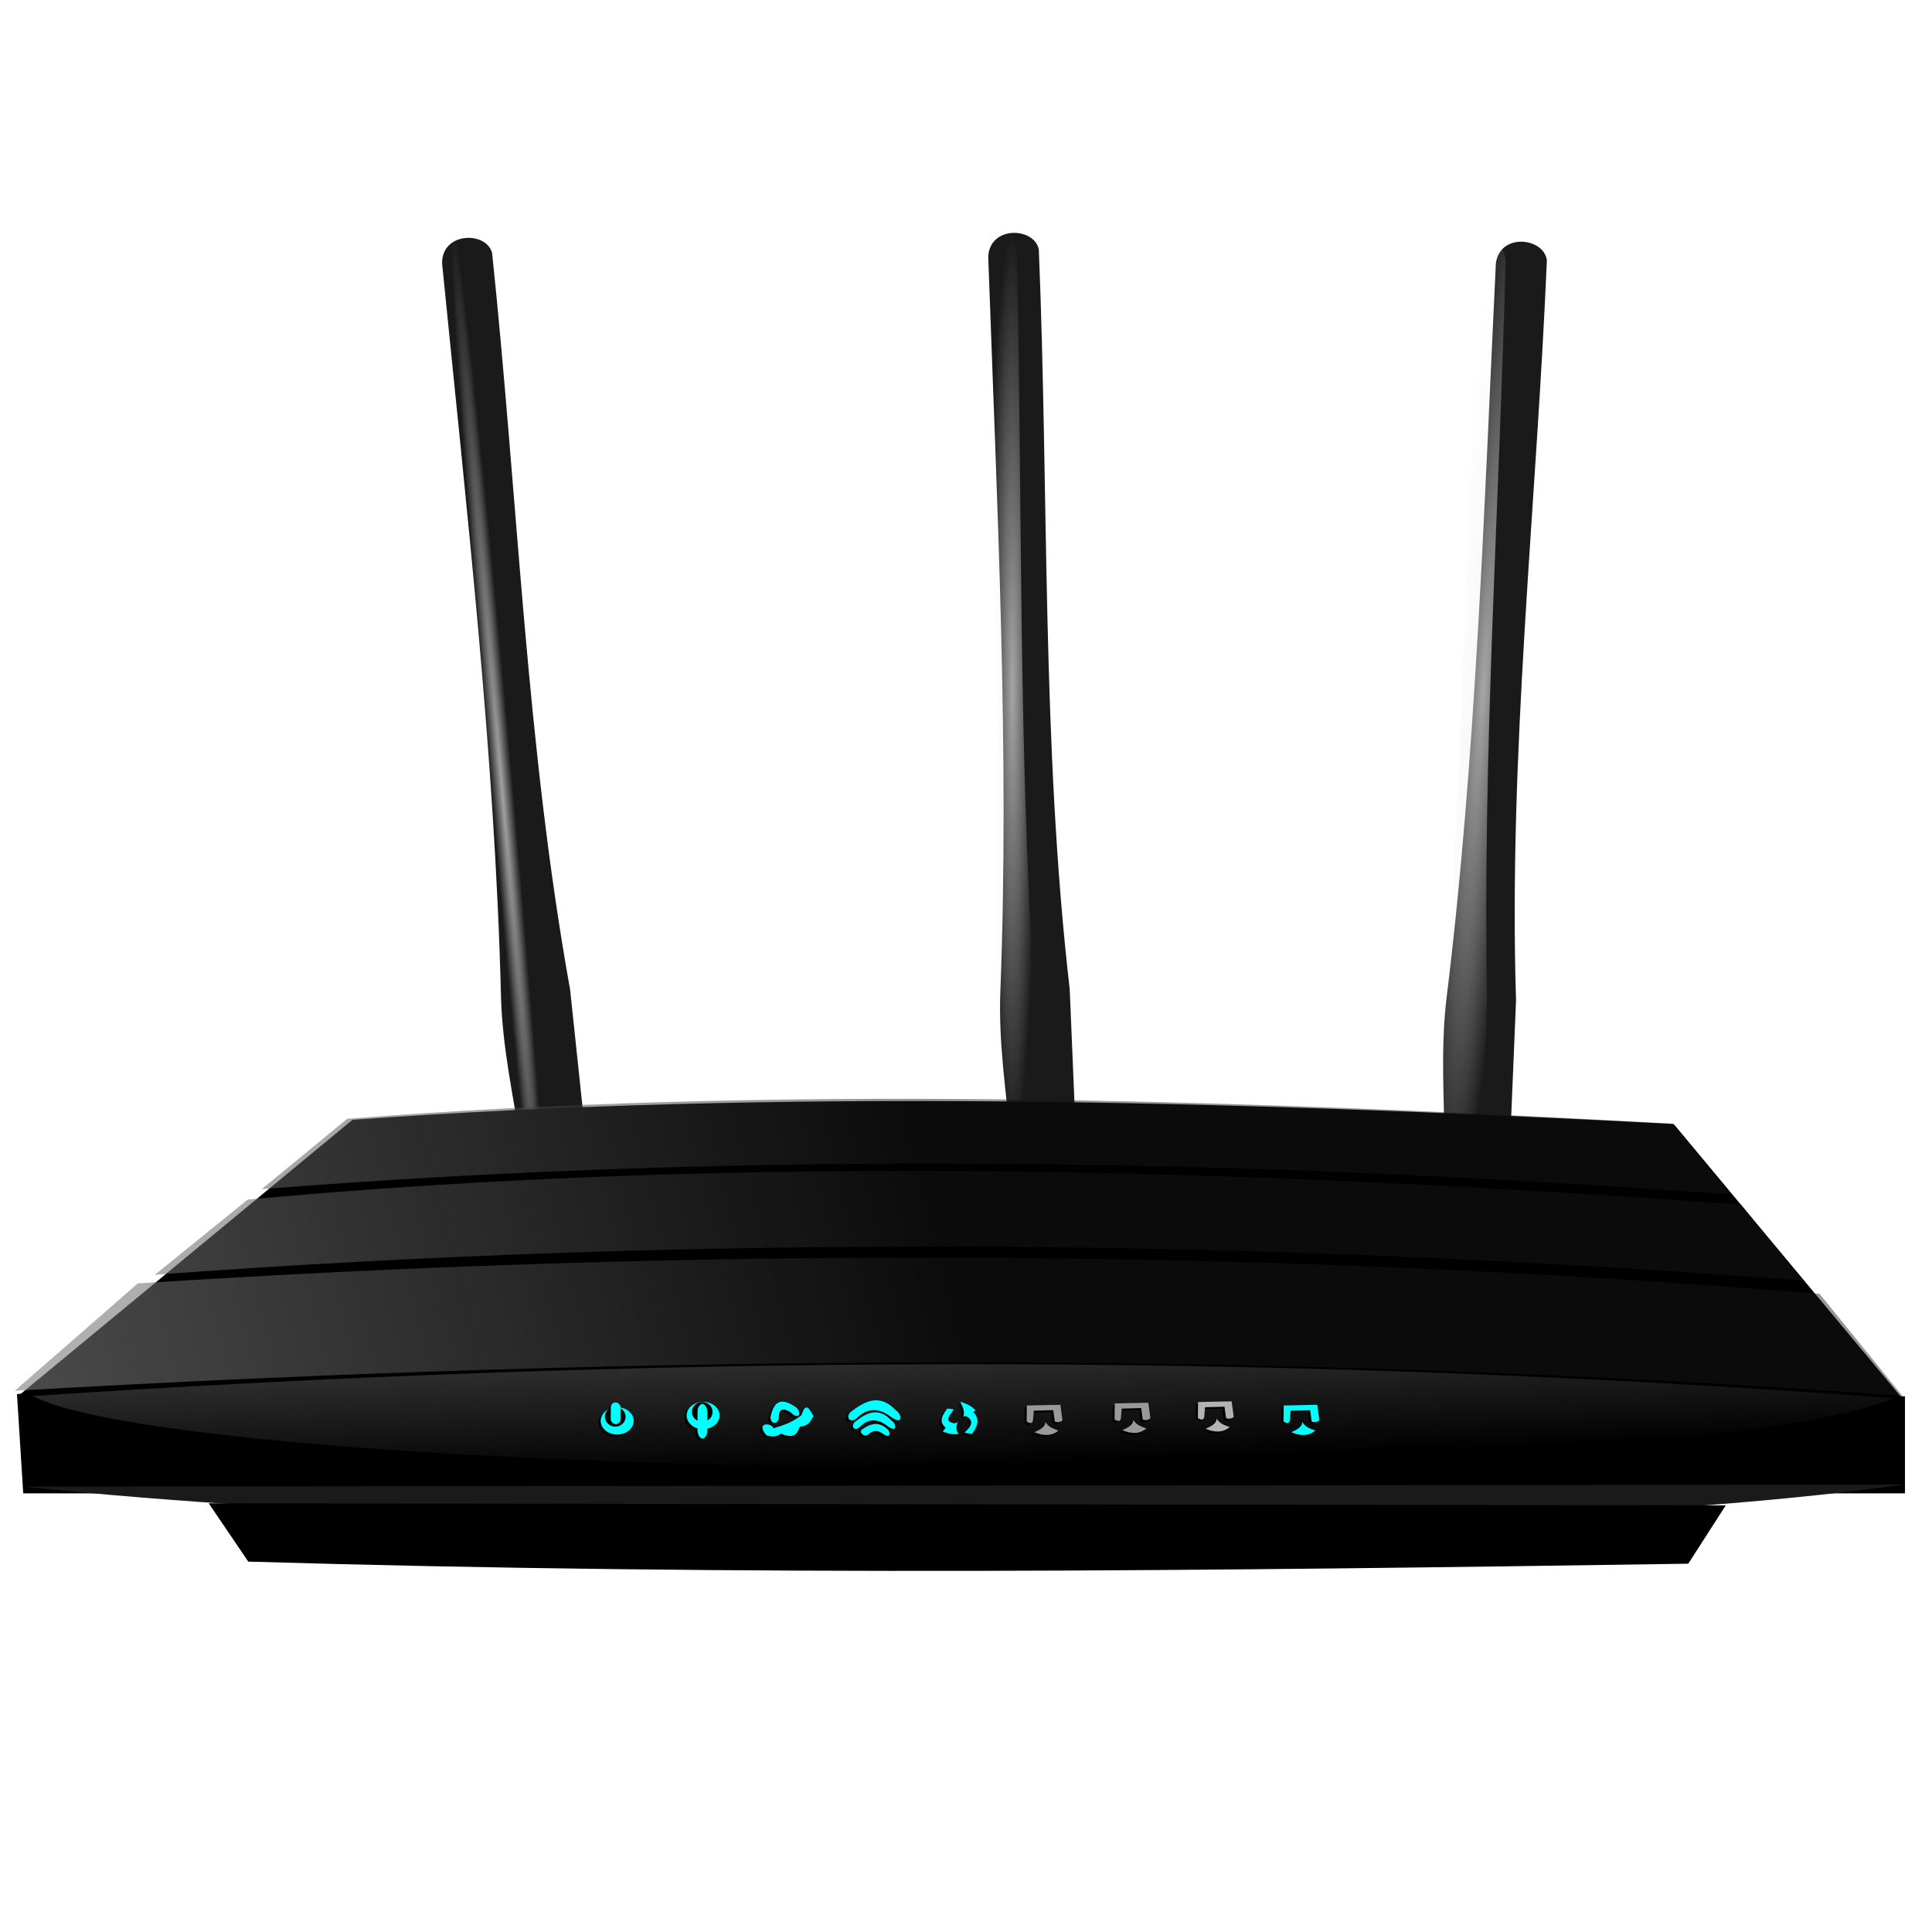 <?xml version="1.0" encoding="UTF-8" standalone="no"?>
<!-- Created with Inkscape (http://www.inkscape.org/) -->

<svg
   xmlns:dc="http://purl.org/dc/elements/1.1/"
   xmlns:cc="http://creativecommons.org/ns#"
   xmlns:rdf="http://www.w3.org/1999/02/22-rdf-syntax-ns#"
   xmlns:svg="http://www.w3.org/2000/svg"
   xmlns="http://www.w3.org/2000/svg"
   xmlns:xlink="http://www.w3.org/1999/xlink"
   xmlns:sodipodi="http://sodipodi.sourceforge.net/DTD/sodipodi-0.dtd"
   xmlns:inkscape="http://www.inkscape.org/namespaces/inkscape"
   width="1000"
   height="1000"
   id="svg2"
   version="1.1"
   inkscape:version="0.48.4 r9939"
   sodipodi:docname="wireless modem.svg">
  <defs
     id="defs4">
    <linearGradient
       inkscape:collect="always"
       id="linearGradient3895">
      <stop
         style="stop-color:#f9f9f9;stop-opacity:1;"
         offset="0"
         id="stop3897" />
      <stop
         style="stop-color:#f9f9f9;stop-opacity:0;"
         offset="1"
         id="stop3899" />
    </linearGradient>
    <linearGradient
       inkscape:collect="always"
       id="linearGradient3881">
      <stop
         style="stop-color:#f2f2f2;stop-opacity:1;"
         offset="0"
         id="stop3883" />
      <stop
         style="stop-color:#f2f2f2;stop-opacity:0;"
         offset="1"
         id="stop3885" />
    </linearGradient>
    <linearGradient
       inkscape:collect="always"
       id="linearGradient3871">
      <stop
         style="stop-color:#f2f2f2;stop-opacity:1;"
         offset="0"
         id="stop3873" />
      <stop
         style="stop-color:#f2f2f2;stop-opacity:0;"
         offset="1"
         id="stop3875" />
    </linearGradient>
    <linearGradient
       inkscape:collect="always"
       id="linearGradient3093">
      <stop
         style="stop-color:#ececec;stop-opacity:1;"
         offset="0"
         id="stop3095" />
      <stop
         style="stop-color:#ececec;stop-opacity:0;"
         offset="1"
         id="stop3097" />
    </linearGradient>
    <linearGradient
       inkscape:collect="always"
       id="linearGradient3083">
      <stop
         style="stop-color:#4d4d4d;stop-opacity:1;"
         offset="0"
         id="stop3085" />
      <stop
         style="stop-color:#4d4d4d;stop-opacity:0;"
         offset="1"
         id="stop3087" />
    </linearGradient>
    <linearGradient
       inkscape:collect="always"
       xlink:href="#linearGradient3083"
       id="linearGradient3089"
       x1="468.965"
       y1="646.949"
       x2="470.734"
       y2="699.155"
       gradientUnits="userSpaceOnUse" />
    <radialGradient
       inkscape:collect="always"
       xlink:href="#linearGradient3093"
       id="radialGradient3099"
       cx="269.876"
       cy="377.508"
       fx="269.876"
       fy="377.508"
       r="30.528"
       gradientTransform="matrix(0.155,-0.014,0.696,7.928,-34.759,-2575.816)"
       gradientUnits="userSpaceOnUse" />
    <radialGradient
       inkscape:collect="always"
       xlink:href="#linearGradient3871"
       id="radialGradient3877"
       cx="494.748"
       cy="368.992"
       fx="494.748"
       fy="368.992"
       r="18.631"
       gradientTransform="matrix(0.563,0,0,10.377,207.86,-3460.09)"
       gradientUnits="userSpaceOnUse" />
    <radialGradient
       inkscape:collect="always"
       xlink:href="#linearGradient3881"
       id="radialGradient3887"
       cx="697.53"
       cy="372.007"
       fx="697.53"
       fy="372.007"
       r="22.02"
       gradientTransform="matrix(0.734,0.05,-0.722,10.511,442.911,-3575.385)"
       gradientUnits="userSpaceOnUse" />
    <linearGradient
       inkscape:collect="always"
       xlink:href="#linearGradient3895"
       id="linearGradient3901"
       x1="-983.056"
       y1="969.915"
       x2="457.462"
       y2="605.362"
       gradientUnits="userSpaceOnUse" />
    <linearGradient
       inkscape:collect="always"
       xlink:href="#linearGradient3895"
       id="linearGradient3903"
       x1="-983.056"
       y1="969.915"
       x2="457.462"
       y2="605.362"
       gradientUnits="userSpaceOnUse" />
    <linearGradient
       inkscape:collect="always"
       xlink:href="#linearGradient3895"
       id="linearGradient3905"
       x1="-983.056"
       y1="969.915"
       x2="457.462"
       y2="605.362"
       gradientUnits="userSpaceOnUse" />
    <filter
       inkscape:collect="always"
       id="filter4077"
       x="-0.138"
       width="1.275"
       y="-0.151"
       height="1.302">
      <feGaussianBlur
         inkscape:collect="always"
         stdDeviation="0.182"
         id="feGaussianBlur4079" />
    </filter>
    <filter
       inkscape:collect="always"
       id="filter4081"
       x="-0.204"
       width="1.408"
       y="-0.224"
       height="1.447">
      <feGaussianBlur
         inkscape:collect="always"
         stdDeviation="0.271"
         id="feGaussianBlur4083" />
    </filter>
    <filter
       inkscape:collect="always"
       id="filter4085"
       x="-0.466"
       width="1.932"
       y="-0.188"
       height="1.377">
      <feGaussianBlur
         inkscape:collect="always"
         stdDeviation="0.193"
         id="feGaussianBlur4087" />
    </filter>
    <filter
       inkscape:collect="always"
       id="filter4089"
       x="-0.138"
       width="1.275"
       y="-0.151"
       height="1.302">
      <feGaussianBlur
         inkscape:collect="always"
         stdDeviation="0.182"
         id="feGaussianBlur4091" />
    </filter>
    <filter
       inkscape:collect="always"
       id="filter4093"
       x="-0.204"
       width="1.408"
       y="-0.224"
       height="1.447">
      <feGaussianBlur
         inkscape:collect="always"
         stdDeviation="0.271"
         id="feGaussianBlur4095" />
    </filter>
    <filter
       inkscape:collect="always"
       id="filter4097"
       x="-0.466"
       width="1.932"
       y="-0.118"
       height="1.236">
      <feGaussianBlur
         inkscape:collect="always"
         stdDeviation="0.193"
         id="feGaussianBlur4099" />
    </filter>
    <filter
       inkscape:collect="always"
       id="filter4101"
       x="-0.09"
       width="1.179"
       y="-0.141"
       height="1.282">
      <feGaussianBlur
         inkscape:collect="always"
         stdDeviation="0.193"
         id="feGaussianBlur4103" />
    </filter>
    <filter
       inkscape:collect="always"
       id="filter4105"
       x="-0.088"
       width="1.175"
       y="-0.204"
       height="1.408">
      <feGaussianBlur
         inkscape:collect="always"
         stdDeviation="0.193"
         id="feGaussianBlur4107" />
    </filter>
    <filter
       inkscape:collect="always"
       id="filter4109"
       x="-0.108"
       width="1.216"
       y="-0.246"
       height="1.491">
      <feGaussianBlur
         inkscape:collect="always"
         stdDeviation="0.193"
         id="feGaussianBlur4111" />
    </filter>
    <filter
       inkscape:collect="always"
       id="filter4113"
       x="-0.16"
       width="1.319"
       y="-0.344"
       height="1.688">
      <feGaussianBlur
         inkscape:collect="always"
         stdDeviation="0.193"
         id="feGaussianBlur4115" />
    </filter>
    <filter
       inkscape:collect="always"
       id="filter4117"
       x="-0.159"
       width="1.318"
       y="-0.193"
       height="1.386">
      <feGaussianBlur
         inkscape:collect="always"
         stdDeviation="0.193"
         id="feGaussianBlur4119" />
    </filter>
    <filter
       inkscape:collect="always"
       id="filter4121"
       x="-0.268"
       width="1.536"
       y="-0.126"
       height="1.253">
      <feGaussianBlur
         inkscape:collect="always"
         stdDeviation="0.193"
         id="feGaussianBlur4123" />
    </filter>
    <filter
       inkscape:collect="always"
       id="filter4125"
       x="-0.267"
       width="1.533"
       y="-0.159"
       height="1.318">
      <feGaussianBlur
         inkscape:collect="always"
         stdDeviation="0.193"
         id="feGaussianBlur4127" />
    </filter>
    <filter
       inkscape:collect="always"
       id="filter4129"
       x="-0.128"
       width="1.255"
       y="-0.225"
       height="1.449">
      <feGaussianBlur
         inkscape:collect="always"
         stdDeviation="0.193"
         id="feGaussianBlur4131" />
    </filter>
    <filter
       inkscape:collect="always"
       id="filter4133"
       x="-0.19"
       width="1.379"
       y="-0.316"
       height="1.631">
      <feGaussianBlur
         inkscape:collect="always"
         stdDeviation="0.193"
         id="feGaussianBlur4135" />
    </filter>
    <filter
       inkscape:collect="always"
       id="filter4137"
       x="-0.128"
       width="1.255"
       y="-0.225"
       height="1.449">
      <feGaussianBlur
         inkscape:collect="always"
         stdDeviation="0.193"
         id="feGaussianBlur4139" />
    </filter>
    <filter
       inkscape:collect="always"
       id="filter4141"
       x="-0.19"
       width="1.379"
       y="-0.316"
       height="1.631">
      <feGaussianBlur
         inkscape:collect="always"
         stdDeviation="0.193"
         id="feGaussianBlur4143" />
    </filter>
    <filter
       inkscape:collect="always"
       id="filter4145"
       x="-0.128"
       width="1.255"
       y="-0.225"
       height="1.449">
      <feGaussianBlur
         inkscape:collect="always"
         stdDeviation="0.193"
         id="feGaussianBlur4147" />
    </filter>
    <filter
       inkscape:collect="always"
       id="filter4149"
       x="-0.19"
       width="1.379"
       y="-0.316"
       height="1.631">
      <feGaussianBlur
         inkscape:collect="always"
         stdDeviation="0.193"
         id="feGaussianBlur4151" />
    </filter>
    <filter
       inkscape:collect="always"
       id="filter4153"
       x="-0.128"
       width="1.255"
       y="-0.225"
       height="1.449">
      <feGaussianBlur
         inkscape:collect="always"
         stdDeviation="0.193"
         id="feGaussianBlur4155" />
    </filter>
    <filter
       inkscape:collect="always"
       id="filter4157"
       x="-0.19"
       width="1.379"
       y="-0.316"
       height="1.631">
      <feGaussianBlur
         inkscape:collect="always"
         stdDeviation="0.193"
         id="feGaussianBlur4159" />
    </filter>
    <radialGradient
       inkscape:collect="always"
       xlink:href="#linearGradient3093"
       id="radialGradient4426"
       gradientUnits="userSpaceOnUse"
       gradientTransform="matrix(0.155,-0.014,0.696,7.928,-34.759,-2575.816)"
       cx="269.876"
       cy="377.508"
       fx="269.876"
       fy="377.508"
       r="30.528" />
    <radialGradient
       inkscape:collect="always"
       xlink:href="#linearGradient3871"
       id="radialGradient4428"
       gradientUnits="userSpaceOnUse"
       gradientTransform="matrix(0.563,0,0,10.377,207.86,-3460.09)"
       cx="494.748"
       cy="368.992"
       fx="494.748"
       fy="368.992"
       r="18.631" />
    <radialGradient
       inkscape:collect="always"
       xlink:href="#linearGradient3881"
       id="radialGradient4430"
       gradientUnits="userSpaceOnUse"
       gradientTransform="matrix(0.734,0.05,-0.722,10.511,442.911,-3575.385)"
       cx="697.53"
       cy="372.007"
       fx="697.53"
       fy="372.007"
       r="22.02" />
    <linearGradient
       inkscape:collect="always"
       xlink:href="#linearGradient3083"
       id="linearGradient4432"
       gradientUnits="userSpaceOnUse"
       x1="468.965"
       y1="646.949"
       x2="470.734"
       y2="699.155" />
    <linearGradient
       inkscape:collect="always"
       xlink:href="#linearGradient3895"
       id="linearGradient4434"
       gradientUnits="userSpaceOnUse"
       x1="-983.056"
       y1="969.915"
       x2="457.462"
       y2="605.362" />
    <linearGradient
       inkscape:collect="always"
       xlink:href="#linearGradient3895"
       id="linearGradient4436"
       gradientUnits="userSpaceOnUse"
       x1="-983.056"
       y1="969.915"
       x2="457.462"
       y2="605.362" />
    <linearGradient
       inkscape:collect="always"
       xlink:href="#linearGradient3895"
       id="linearGradient4438"
       gradientUnits="userSpaceOnUse"
       x1="-983.056"
       y1="969.915"
       x2="457.462"
       y2="605.362" />
  </defs>
  <sodipodi:namedview
     id="base"
     pagecolor="#ffffff"
     bordercolor="#666666"
     borderopacity="1.0"
     inkscape:pageopacity="0.0"
     inkscape:pageshadow="2"
     inkscape:zoom="0.38105368"
     inkscape:cx="-527.59066"
     inkscape:cy="460.024"
     inkscape:document-units="px"
     inkscape:current-layer="layer2"
     showgrid="false"
     inkscape:window-width="1366"
     inkscape:window-height="702"
     inkscape:window-x="0"
     inkscape:window-y="27"
     inkscape:window-maximized="1" />
  <g
     inkscape:label="Layer 1"
     inkscape:groupmode="layer"
     id="layer1"
     transform="translate(0,-52.362)" />
  <g
     inkscape:groupmode="layer"
     id="layer2"
     inkscape:label="Layer">
    <g
       id="g4363"
       transform="matrix(1.219,0,0,1.219,-68.874,-93.594)">
      <path
         sodipodi:nodetypes="cccccsc"
         inkscape:connector-curvature="0"
         id="path3054"
         d="m 691.66,188.616 c 1.77,-13.274 20.587,-10.862 21.655,-1.263 -4.45,104.757 -16.359,209.475 -13.094,314.273 l -2.648,63.558 -27.653,-0.52 c -0.193,-21.417 -1.775,-43.129 0.868,-64.647 12.454,-101.412 15.875,-207.842 20.872,-311.4 z"
         style="fill:#1a1a1a;stroke:none" />
      <path
         sodipodi:nodetypes="cccccsc"
         inkscape:connector-curvature="0"
         id="path3050"
         d="m 244.215,188.603 c -0.195,-13.39 18.772,-13.763 21.236,-4.424 10.955,104.278 14.527,209.61 33.12,312.797 l 6.698,63.259 -27.43,3.539 c -3.331,-21.158 -8.078,-42.403 -8.619,-64.076 -2.547,-102.142 -14.766,-207.924 -25.005,-311.096 z"
         style="fill:#1a1a1a;stroke:none" />
      <path
         style="opacity:0.65;fill:url(#radialGradient4426);fill-opacity:1;stroke:none"
         d="m 244.215,188.603 c -0.195,-13.39 18.772,-13.763 21.236,-4.424 10.955,104.278 14.527,209.61 33.12,312.797 l 6.698,63.259 -27.43,3.539 c -3.331,-21.158 -8.078,-42.403 -8.619,-64.076 -2.547,-102.142 -14.766,-207.924 -25.005,-311.096 z"
         id="path3091"
         inkscape:connector-curvature="0"
         sodipodi:nodetypes="cccccsc" />
      <path
         style="fill:#1a1a1a;stroke:none"
         d="m 476.117,185.777 c 0.658,-13.375 19.61,-12.539 21.475,-3.063 4.292,104.764 1.148,210.11 13.132,314.271 l 2.656,63.558 -27.6,1.785 c -1.976,-21.327 -5.361,-42.831 -4.52,-64.495 3.963,-102.097 -1.494,-208.442 -5.142,-312.057 z"
         id="path3052"
         inkscape:connector-curvature="0"
         sodipodi:nodetypes="cccccsc" />
      <path
         sodipodi:nodetypes="cccccsc"
         inkscape:connector-curvature="0"
         id="path3101"
         d="m 476.117,185.777 c 0.371,-13.375 11.049,-12.539 12.099,-3.063 2.418,104.764 0.647,210.11 7.399,314.271 l 1.496,63.558 -15.55,1.785 c -1.114,-21.327 -3.021,-42.831 -2.547,-64.495 2.233,-102.097 -0.842,-208.442 -2.897,-312.057 z"
         style="opacity:0.65;fill:url(#radialGradient4428);fill-opacity:1;stroke:none" />
      <path
         style="opacity:0.65;fill:url(#radialGradient4430);fill-opacity:1;stroke:none"
         d="m 682.756,188.616 c 1.066,-13.274 12.397,-10.862 13.041,-1.263 -2.68,104.757 -9.851,209.475 -7.885,314.273 l -1.595,63.558 -16.652,-0.52 c -0.116,-21.417 -1.069,-43.129 0.523,-64.647 7.5,-101.412 9.56,-207.842 12.569,-311.4 z"
         id="path3879"
         inkscape:connector-curvature="0"
         sodipodi:nodetypes="cccccsc" />
      <path
         sodipodi:nodetypes="ccccc"
         inkscape:connector-curvature="0"
         id="path2997"
         d="M 206.167,552.272 63.708,669.955 C 330.635,650.777 597.561,651.645 864.487,670.84 L 767.155,554.041 c -190.354,-9.993 -378.912,-14.957 -560.988,-1.77 z"
         style="fill:#000000;stroke:none" />
      <path
         sodipodi:nodetypes="ccccc"
         inkscape:connector-curvature="0"
         id="path2999"
         d="m 865.372,669.708 0,41.164 -799.009,0 -2.655,-42.168 C 326.259,648.724 592.82,646.185 865.372,669.708 z"
         style="fill:#000000;stroke:none" />
      <path
         sodipodi:nodetypes="cccc"
         inkscape:connector-curvature="0"
         id="path3001"
         d="M 66.363,708.003 865.372,707.118 C 737.391,724.569 598.744,721.872 465.425,729.239 332.407,722.173 201.118,722.019 66.363,708.003 z"
         style="fill:#1a1a1a;stroke:none" />
      <path
         sodipodi:nodetypes="ccccc"
         inkscape:connector-curvature="0"
         id="path3003"
         d="m 145.114,715.082 16.812,24.775 c 211.277,6.27 411.731,3.882 611.424,0.885 l 15.927,-24.775 z"
         style="fill:#000000;stroke:none" />
      <path
         sodipodi:nodetypes="ccccc"
         inkscape:connector-curvature="0"
         id="path3005"
         d="m 115.029,621.731 -52.205,45.569 c 271.829,-15.647 539.616,-17.149 801.443,2.212 L 829.094,626.156 C 587.568,606.281 349.885,606.587 115.029,621.731 z"
         style="opacity:0.45;fill:#1a1a1a;fill-opacity:1;stroke:none" />
      <path
         sodipodi:nodetypes="ccccc"
         inkscape:connector-curvature="0"
         id="path3007"
         d="m 161.737,586.116 -39.418,31.909 c 232.316,-17.062 465.521,-15.469 699.505,2.503 L 795.859,588.306 C 583.07,572.719 371.205,566.827 161.737,586.116 z"
         style="opacity:0.45;fill:#1a1a1a;fill-opacity:1;stroke:none" />
      <path
         sodipodi:nodetypes="ccccc"
         inkscape:connector-curvature="0"
         id="path3009"
         d="m 167.677,581.692 36.278,-29.863 c 179.604,-14.116 369.652,-8.649 562.497,2.064 l 24.401,30.032 C 583.128,568.734 375.403,565.234 167.677,581.692 z"
         style="opacity:0.45;fill:#1a1a1a;fill-opacity:1;stroke:none" />
      <path
         id="path3011"
         d="m 460.781,656.031 c -131.251,0.166 -261.273,4.975 -390.344,13.5 32.28,17.275 197.225,30.406 395.875,30.406 194.947,0 357.439,-12.67 393.938,-29.469 C 725.721,660.375 592.634,655.864 460.781,656.031 z"
         style="opacity:0.65;fill:url(#linearGradient4432);fill-opacity:1;stroke:none"
         inkscape:connector-curvature="0" />
      <path
         style="fill:url(#linearGradient4434);fill-opacity:1;stroke:none"
         d="m 167.677,581.692 36.278,-29.863 c 179.604,-14.116 369.652,-8.649 562.497,2.064 l 24.401,30.032 C 583.128,568.734 375.403,565.234 167.677,581.692 z"
         id="path3889"
         inkscape:connector-curvature="0"
         sodipodi:nodetypes="ccccc" />
      <path
         style="fill:url(#linearGradient4436);fill-opacity:1;stroke:none"
         d="m 161.737,586.116 -39.418,31.909 c 232.316,-17.062 465.521,-15.469 699.505,2.503 L 795.859,588.306 C 583.07,572.719 371.205,566.827 161.737,586.116 z"
         id="path3891"
         inkscape:connector-curvature="0"
         sodipodi:nodetypes="ccccc" />
      <path
         style="fill:url(#linearGradient4438);fill-opacity:1;stroke:none"
         d="m 115.029,621.731 -52.205,45.569 c 271.829,-15.647 539.616,-17.149 801.443,2.212 L 829.094,626.156 C 587.568,606.281 349.885,606.587 115.029,621.731 z"
         id="path3893"
         inkscape:connector-curvature="0"
         sodipodi:nodetypes="ccccc" />
      <g
         transform="translate(1.312,0)"
         id="g4223">
        <g
           id="g4161"
           transform="matrix(4.188,0,0,3.744,2332.869,488.016)">
          <path
             sodipodi:type="arc"
             style="fill:#000000;fill-opacity:1;stroke:none;filter:url(#filter4077)"
             id="path3951"
             sodipodi:cx="-481.28314"
             sodipodi:cy="51.383743"
             sodipodi:rx="1.5899446"
             sodipodi:ry="1.4516885"
             d="m -479.693,51.384 c 0,0.802 -0.712,1.452 -1.59,1.452 -0.878,0 -1.59,-0.65 -1.59,-1.452 0,-0.802 0.712,-1.452 1.59,-1.452 0.878,0 1.59,0.65 1.59,1.452 z"
             transform="matrix(1.052,0,0,1.067,24.806,-3.301)" />
          <path
             transform="matrix(0.661,0,0,0.771,-163.573,11.441)"
             d="m -479.693,51.384 c 0,0.802 -0.712,1.452 -1.59,1.452 -0.878,0 -1.59,-0.65 -1.59,-1.452 0,-0.802 0.712,-1.452 1.59,-1.452 0.878,0 1.59,0.65 1.59,1.452 z"
             sodipodi:ry="1.4516885"
             sodipodi:rx="1.5899446"
             sodipodi:cy="51.383743"
             sodipodi:cx="-481.28314"
             id="path3953"
             style="fill:#000000;fill-opacity:1;stroke:none;filter:url(#filter4081)"
             sodipodi:type="arc" />
          <rect
             style="fill:#000000;fill-opacity:1;stroke:none;filter:url(#filter4085)"
             id="rect3955"
             width="0.995"
             height="2.461"
             x="-482.154"
             y="49.434"
             ry="0.561" />
          <path
             transform="matrix(1.052,0,0,1.067,33.516,-3.909)"
             d="m -479.693,51.384 c 0,0.802 -0.712,1.452 -1.59,1.452 -0.878,0 -1.59,-0.65 -1.59,-1.452 0,-0.802 0.712,-1.452 1.59,-1.452 0.878,0 1.59,0.65 1.59,1.452 z"
             sodipodi:ry="1.4516885"
             sodipodi:rx="1.5899446"
             sodipodi:cy="51.383743"
             sodipodi:cx="-481.28314"
             id="path3957"
             style="fill:#000000;fill-opacity:1;stroke:none;filter:url(#filter4089)"
             sodipodi:type="arc" />
          <path
             sodipodi:type="arc"
             style="fill:#000000;fill-opacity:1;stroke:none;filter:url(#filter4093)"
             id="path3959"
             sodipodi:cx="-481.28314"
             sodipodi:cy="51.383743"
             sodipodi:rx="1.5899446"
             sodipodi:ry="1.4516885"
             d="m -479.693,51.384 c 0,0.802 -0.712,1.452 -1.59,1.452 -0.878,0 -1.59,-0.65 -1.59,-1.452 0,-0.802 0.712,-1.452 1.59,-1.452 0.878,0 1.59,0.65 1.59,1.452 z"
             transform="matrix(0.661,0,0,0.771,-154.752,10.888)" />
          <rect
             ry="0.895"
             y="49.6"
             x="-473.361"
             height="3.926"
             width="0.995"
             id="rect3961"
             style="fill:#000000;fill-opacity:1;stroke:none;filter:url(#filter4097)" />
          <path
             style="fill:#000000;stroke:none;filter:url(#filter4101)"
             d="m -465.674,52.365 c 1.036,-0.325 2.032,-0.73 2.848,-1.493 0.455,-1.585 0.833,-0.665 1.217,0.111 -0.281,0.591 -0.569,1.175 -1.355,1.189 -0.311,0.641 -0.423,1.504 -1.936,0.802 -0.318,0.235 -0.643,0.463 -1.466,0.194 -1.187,-1.538 0.552,-1.451 0.691,-0.802 z"
             id="path3963"
             inkscape:connector-curvature="0"
             sodipodi:nodetypes="ccccccc" />
          <path
             style="fill:#000000;stroke:none;filter:url(#filter4105)"
             d="m -457.157,51.149 c 1.076,-1.145 2.233,-1.094 3.456,-0.028 1.196,0.937 1.096,-0.334 0.415,-0.83 -1.5,-1.766 -2.942,-1.15 -4.369,0.083 -0.854,0.571 -0.273,1.626 0.498,0.774 z"
             id="path3965"
             inkscape:connector-curvature="0"
             sodipodi:nodetypes="ccccc" />
          <path
             sodipodi:nodetypes="ccccc"
             inkscape:connector-curvature="0"
             id="path3967"
             d="m -456.861,52.171 c 0.874,-0.95 1.813,-0.908 2.806,-0.023 0.972,0.777 0.89,-0.277 0.337,-0.688 -1.218,-1.465 -2.389,-0.954 -3.547,0.069 -0.694,0.474 -0.222,1.349 0.404,0.642 z"
             style="fill:#000000;stroke:none;filter:url(#filter4109)" />
          <path
             style="fill:#000000;stroke:none;filter:url(#filter4113)"
             d="m -456.041,53.054 c 0.604,-0.561 0.949,-0.48 1.636,0.042 0.672,0.459 0.615,-0.44 0.233,-0.683 -0.842,-0.864 -1.651,-0.563 -2.452,0.041 -0.48,0.28 0.151,1.017 0.584,0.6 z"
             id="path3969"
             inkscape:connector-curvature="0"
             sodipodi:nodetypes="ccccc" />
          <path
             style="fill:#000000;stroke:none;filter:url(#filter4117)"
             d="m -463.932,50.54 c -0.741,-0.515 -1.148,-0.379 -1.189,0.47 0.097,0.81 -0.811,1.097 -0.843,0.097 0.393,-2.236 1.418,-2.054 2.655,-1.065 0.548,0.688 0.186,1.421 -0.622,0.498 z"
             id="path3971"
             inkscape:connector-curvature="0"
             sodipodi:nodetypes="ccccc" />
          <path
             style="fill:#000000;stroke:none;filter:url(#filter4121)"
             d="m -446.133,50.978 -0.277,0.055 c 0.199,-0.718 -0.138,-1.149 -0.296,-1.676 0.563,0.201 1.115,0.433 1.55,0.993 l -0.258,0.158 c 0.715,0.779 0.469,1.633 -0.138,2.516 l -0.747,-0.166 c 0.641,-0.656 1.069,-1.301 0.166,-1.88 z"
             id="path3973"
             inkscape:connector-curvature="0"
             sodipodi:nodetypes="cccccccc" />
          <path
             style="fill:#000000;stroke:none;filter:url(#filter4125)"
             d="m -447.286,51.812 0.304,-0.138 c -0.204,0.531 -0.18,0.978 0.111,1.327 -0.64,0.117 -1.146,-0.059 -1.631,-0.277 l 0.304,-0.415 c -0.767,-0.728 -0.317,-1.456 0.166,-2.184 l 0.636,0.083 c -0.199,0.583 -1.186,1.329 0.111,1.604 z"
             id="path3975"
             inkscape:connector-curvature="0"
             sodipodi:nodetypes="cccccccc" />
          <path
             style="fill:#000000;stroke:none;filter:url(#filter4129)"
             d="m -413.304,51.463 0.078,-1.095 1.975,-0.059 0.156,1.29 c 0.238,0.11 0.492,0.116 0.782,-0.137 l -0.215,-1.76 -3.402,0.078 -0.019,1.818 c 0.33,0.23 0.575,0.257 0.645,-0.137 z"
             id="path3977"
             inkscape:connector-curvature="0"
             sodipodi:nodetypes="ccccccccc" />
          <path
             style="fill:#000000;stroke:none;filter:url(#filter4133)"
             d="m -413.167,52.812 c 0.935,0.44 1.769,0.458 2.444,-0.196 -0.523,-0.198 -1.042,-0.403 -1.31,-0.958 -0.05,0.581 -0.572,0.88 -1.134,1.154 z"
             id="path3979"
             inkscape:connector-curvature="0"
             sodipodi:nodetypes="cccc" />
          <path
             sodipodi:nodetypes="ccccccccc"
             inkscape:connector-curvature="0"
             id="path3981"
             d="m -421.985,51.072 0.078,-1.095 1.975,-0.059 0.156,1.29 c 0.238,0.11 0.492,0.116 0.782,-0.137 l -0.215,-1.76 -3.402,0.078 -0.019,1.818 c 0.33,0.23 0.575,0.257 0.645,-0.137 z"
             style="fill:#000000;stroke:none;filter:url(#filter4137)" />
          <path
             sodipodi:nodetypes="cccc"
             inkscape:connector-curvature="0"
             id="path3983"
             d="m -421.848,52.421 c 0.935,0.44 1.769,0.458 2.444,-0.196 -0.523,-0.198 -1.042,-0.403 -1.31,-0.958 -0.05,0.581 -0.572,0.88 -1.134,1.154 z"
             style="fill:#000000;stroke:none;filter:url(#filter4141)" />
          <path
             style="fill:#000000;stroke:none;filter:url(#filter4145)"
             d="m -430.432,51.228 0.078,-1.095 1.975,-0.059 0.156,1.29 c 0.238,0.11 0.492,0.116 0.782,-0.137 l -0.215,-1.76 -3.402,0.078 -0.019,1.818 c 0.33,0.23 0.575,0.257 0.645,-0.137 z"
             id="path3985"
             inkscape:connector-curvature="0"
             sodipodi:nodetypes="ccccccccc" />
          <path
             style="fill:#000000;stroke:none;filter:url(#filter4149)"
             d="m -430.295,52.577 c 0.935,0.44 1.769,0.458 2.444,-0.196 -0.523,-0.198 -1.042,-0.403 -1.31,-0.958 -0.05,0.581 -0.572,0.88 -1.134,1.154 z"
             id="path3987"
             inkscape:connector-curvature="0"
             sodipodi:nodetypes="cccc" />
          <path
             sodipodi:nodetypes="ccccccccc"
             inkscape:connector-curvature="0"
             id="path3989"
             d="m -439.348,51.463 0.078,-1.095 1.975,-0.059 0.156,1.29 c 0.238,0.11 0.492,0.116 0.782,-0.137 l -0.215,-1.76 -3.402,0.078 -0.019,1.818 c 0.33,0.23 0.575,0.257 0.645,-0.137 z"
             style="fill:#000000;stroke:none;filter:url(#filter4153)" />
          <path
             sodipodi:nodetypes="cccc"
             inkscape:connector-curvature="0"
             id="path3991"
             d="m -439.211,52.812 c 0.935,0.44 1.769,0.458 2.444,-0.196 -0.523,-0.198 -1.042,-0.403 -1.31,-0.958 -0.05,0.581 -0.572,0.88 -1.134,1.154 z"
             style="fill:#000000;stroke:none;filter:url(#filter4157)" />
          <path
             transform="matrix(1.052,0,0,1.067,25.027,-3.522)"
             d="m -479.693,51.384 c 0,0.802 -0.712,1.452 -1.59,1.452 -0.878,0 -1.59,-0.65 -1.59,-1.452 0,-0.802 0.712,-1.452 1.59,-1.452 0.878,0 1.59,0.65 1.59,1.452 z"
             sodipodi:ry="1.4516885"
             sodipodi:rx="1.5899446"
             sodipodi:cy="51.383743"
             sodipodi:cx="-481.28314"
             id="path3907"
             style="fill:#00ffff;fill-opacity:1;stroke:none"
             sodipodi:type="arc" />
          <path
             sodipodi:type="arc"
             style="fill:#000000;fill-opacity:1;stroke:none"
             id="path3909"
             sodipodi:cx="-481.28314"
             sodipodi:cy="51.383743"
             sodipodi:rx="1.5899446"
             sodipodi:ry="1.4516885"
             d="m -479.693,51.384 c 0,0.802 -0.712,1.452 -1.59,1.452 -0.878,0 -1.59,-0.65 -1.59,-1.452 0,-0.802 0.712,-1.452 1.59,-1.452 0.878,0 1.59,0.65 1.59,1.452 z"
             transform="matrix(0.661,0,0,0.771,-163.352,11.219)" />
          <rect
             ry="0.561"
             y="49.213"
             x="-481.933"
             height="2.461"
             width="0.995"
             id="rect3911"
             style="fill:#00ffff;fill-opacity:1;stroke:none" />
          <path
             sodipodi:type="arc"
             style="fill:#00ffff;fill-opacity:1;stroke:none"
             id="path3913"
             sodipodi:cx="-481.28314"
             sodipodi:cy="51.383743"
             sodipodi:rx="1.5899446"
             sodipodi:ry="1.4516885"
             d="m -479.693,51.384 c 0,0.802 -0.712,1.452 -1.59,1.452 -0.878,0 -1.59,-0.65 -1.59,-1.452 0,-0.802 0.712,-1.452 1.59,-1.452 0.878,0 1.59,0.65 1.59,1.452 z"
             transform="matrix(1.052,0,0,1.067,33.738,-4.131)" />
          <path
             transform="matrix(0.661,0,0,0.771,-154.531,10.666)"
             d="m -479.693,51.384 c 0,0.802 -0.712,1.452 -1.59,1.452 -0.878,0 -1.59,-0.65 -1.59,-1.452 0,-0.802 0.712,-1.452 1.59,-1.452 0.878,0 1.59,0.65 1.59,1.452 z"
             sodipodi:ry="1.4516885"
             sodipodi:rx="1.5899446"
             sodipodi:cy="51.383743"
             sodipodi:cx="-481.28314"
             id="path3915"
             style="fill:#000000;fill-opacity:1;stroke:none"
             sodipodi:type="arc" />
          <rect
             style="fill:#00ffff;fill-opacity:1;stroke:none"
             id="rect3917"
             width="0.995"
             height="3.926"
             x="-473.14"
             y="49.379"
             ry="0.895" />
          <path
             sodipodi:nodetypes="ccccccc"
             inkscape:connector-curvature="0"
             id="path3921"
             d="m -465.453,52.144 c 1.036,-0.325 2.032,-0.73 2.848,-1.493 0.455,-1.585 0.833,-0.665 1.217,0.111 -0.281,0.591 -0.569,1.175 -1.355,1.189 -0.311,0.641 -0.423,1.504 -1.936,0.802 -0.318,0.235 -0.643,0.463 -1.466,0.194 -1.187,-1.538 0.552,-1.451 0.691,-0.802 z"
             style="fill:#00ffff;stroke:none" />
          <path
             sodipodi:nodetypes="ccccc"
             inkscape:connector-curvature="0"
             id="path3923"
             d="m -456.936,50.927 c 1.076,-1.145 2.233,-1.094 3.456,-0.028 1.196,0.937 1.096,-0.334 0.415,-0.83 -1.5,-1.766 -2.942,-1.15 -4.369,0.083 -0.854,0.571 -0.273,1.626 0.498,0.774 z"
             style="fill:#00ffff;stroke:none" />
          <path
             style="fill:#00ffff;stroke:none"
             d="m -456.639,51.95 c 0.874,-0.95 1.813,-0.908 2.806,-0.023 0.972,0.777 0.89,-0.277 0.337,-0.688 -1.218,-1.465 -2.389,-0.954 -3.547,0.069 -0.694,0.474 -0.222,1.349 0.404,0.642 z"
             id="path3925"
             inkscape:connector-curvature="0"
             sodipodi:nodetypes="ccccc" />
          <path
             sodipodi:nodetypes="ccccc"
             inkscape:connector-curvature="0"
             id="path3927"
             d="m -455.819,52.833 c 0.604,-0.561 0.949,-0.48 1.636,0.042 0.672,0.459 0.615,-0.44 0.233,-0.683 -0.842,-0.864 -1.651,-0.563 -2.452,0.041 -0.48,0.28 0.151,1.017 0.584,0.6 z"
             style="fill:#00ffff;stroke:none" />
          <path
             sodipodi:nodetypes="ccccc"
             inkscape:connector-curvature="0"
             id="path3929"
             d="m -463.711,50.319 c -0.741,-0.515 -1.148,-0.379 -1.189,0.47 0.097,0.81 -0.811,1.097 -0.843,0.097 0.393,-2.236 1.418,-2.054 2.655,-1.065 0.548,0.688 0.186,1.421 -0.622,0.498 z"
             style="fill:#00ffff;stroke:none" />
          <path
             sodipodi:nodetypes="cccccccc"
             inkscape:connector-curvature="0"
             id="path3931"
             d="m -445.912,50.757 -0.277,0.055 c 0.199,-0.718 -0.138,-1.149 -0.296,-1.676 0.563,0.201 1.115,0.433 1.55,0.993 l -0.258,0.158 c 0.715,0.779 0.469,1.633 -0.138,2.516 l -0.747,-0.166 c 0.641,-0.656 1.069,-1.301 0.166,-1.88 z"
             style="fill:#00ffff;stroke:none" />
          <path
             sodipodi:nodetypes="cccccccc"
             inkscape:connector-curvature="0"
             id="path3933"
             d="m -447.065,51.591 0.304,-0.138 c -0.204,0.531 -0.18,0.978 0.111,1.327 -0.64,0.117 -1.146,-0.059 -1.631,-0.277 l 0.304,-0.415 c -0.767,-0.728 -0.317,-1.456 0.166,-2.184 l 0.636,0.083 c -0.199,0.583 -1.186,1.329 0.111,1.604 z"
             style="fill:#00ffff;stroke:none" />
          <path
             sodipodi:nodetypes="ccccccccc"
             inkscape:connector-curvature="0"
             id="path3935"
             d="m -413.083,51.241 0.078,-1.095 1.975,-0.059 0.156,1.29 c 0.238,0.11 0.492,0.116 0.782,-0.137 l -0.215,-1.76 -3.402,0.078 -0.019,1.818 c 0.33,0.23 0.575,0.257 0.645,-0.137 z"
             style="fill:#00ffff;stroke:none" />
          <path
             sodipodi:nodetypes="cccc"
             inkscape:connector-curvature="0"
             id="path3937"
             d="m -412.946,52.59 c 0.935,0.44 1.769,0.458 2.444,-0.196 -0.523,-0.198 -1.042,-0.403 -1.31,-0.958 -0.05,0.581 -0.572,0.88 -1.134,1.154 z"
             style="fill:#00ffff;stroke:none" />
          <path
             style="fill:#b3b3b3;stroke:none"
             d="m -421.764,50.85 0.078,-1.095 1.975,-0.059 0.156,1.29 c 0.238,0.11 0.492,0.116 0.782,-0.137 l -0.215,-1.76 -3.402,0.078 -0.019,1.818 c 0.33,0.23 0.575,0.257 0.645,-0.137 z"
             id="path3939"
             inkscape:connector-curvature="0"
             sodipodi:nodetypes="ccccccccc" />
          <path
             style="fill:#b3b3b3;stroke:none"
             d="m -421.627,52.199 c 0.935,0.44 1.769,0.458 2.444,-0.196 -0.523,-0.198 -1.042,-0.403 -1.31,-0.958 -0.05,0.581 -0.572,0.88 -1.134,1.154 z"
             id="path3941"
             inkscape:connector-curvature="0"
             sodipodi:nodetypes="cccc" />
          <path
             sodipodi:nodetypes="ccccccccc"
             inkscape:connector-curvature="0"
             id="path3943"
             d="m -430.211,51.007 0.078,-1.095 1.975,-0.059 0.156,1.29 c 0.238,0.11 0.492,0.116 0.782,-0.137 l -0.215,-1.76 -3.402,0.078 -0.019,1.818 c 0.33,0.23 0.575,0.257 0.645,-0.137 z"
             style="fill:#999999;stroke:none" />
          <path
             sodipodi:nodetypes="cccc"
             inkscape:connector-curvature="0"
             id="path3945"
             d="m -430.074,52.356 c 0.935,0.44 1.769,0.458 2.444,-0.196 -0.523,-0.198 -1.042,-0.403 -1.31,-0.958 -0.05,0.581 -0.572,0.88 -1.134,1.154 z"
             style="fill:#999999;stroke:none" />
          <path
             style="fill:#999999;stroke:none"
             d="m -439.126,51.241 0.078,-1.095 1.975,-0.059 0.156,1.29 c 0.238,0.11 0.492,0.116 0.782,-0.137 l -0.215,-1.76 -3.402,0.078 -0.019,1.818 c 0.33,0.23 0.575,0.257 0.645,-0.137 z"
             id="path3947"
             inkscape:connector-curvature="0"
             sodipodi:nodetypes="ccccccccc" />
          <path
             style="fill:#999999;stroke:none"
             d="m -438.99,52.59 c 0.935,0.44 1.769,0.458 2.444,-0.196 -0.523,-0.198 -1.042,-0.403 -1.31,-0.958 -0.05,0.581 -0.572,0.88 -1.134,1.154 z"
             id="path3949"
             inkscape:connector-curvature="0"
             sodipodi:nodetypes="cccc" />
        </g>
      </g>
    </g>
  </g>
</svg>
